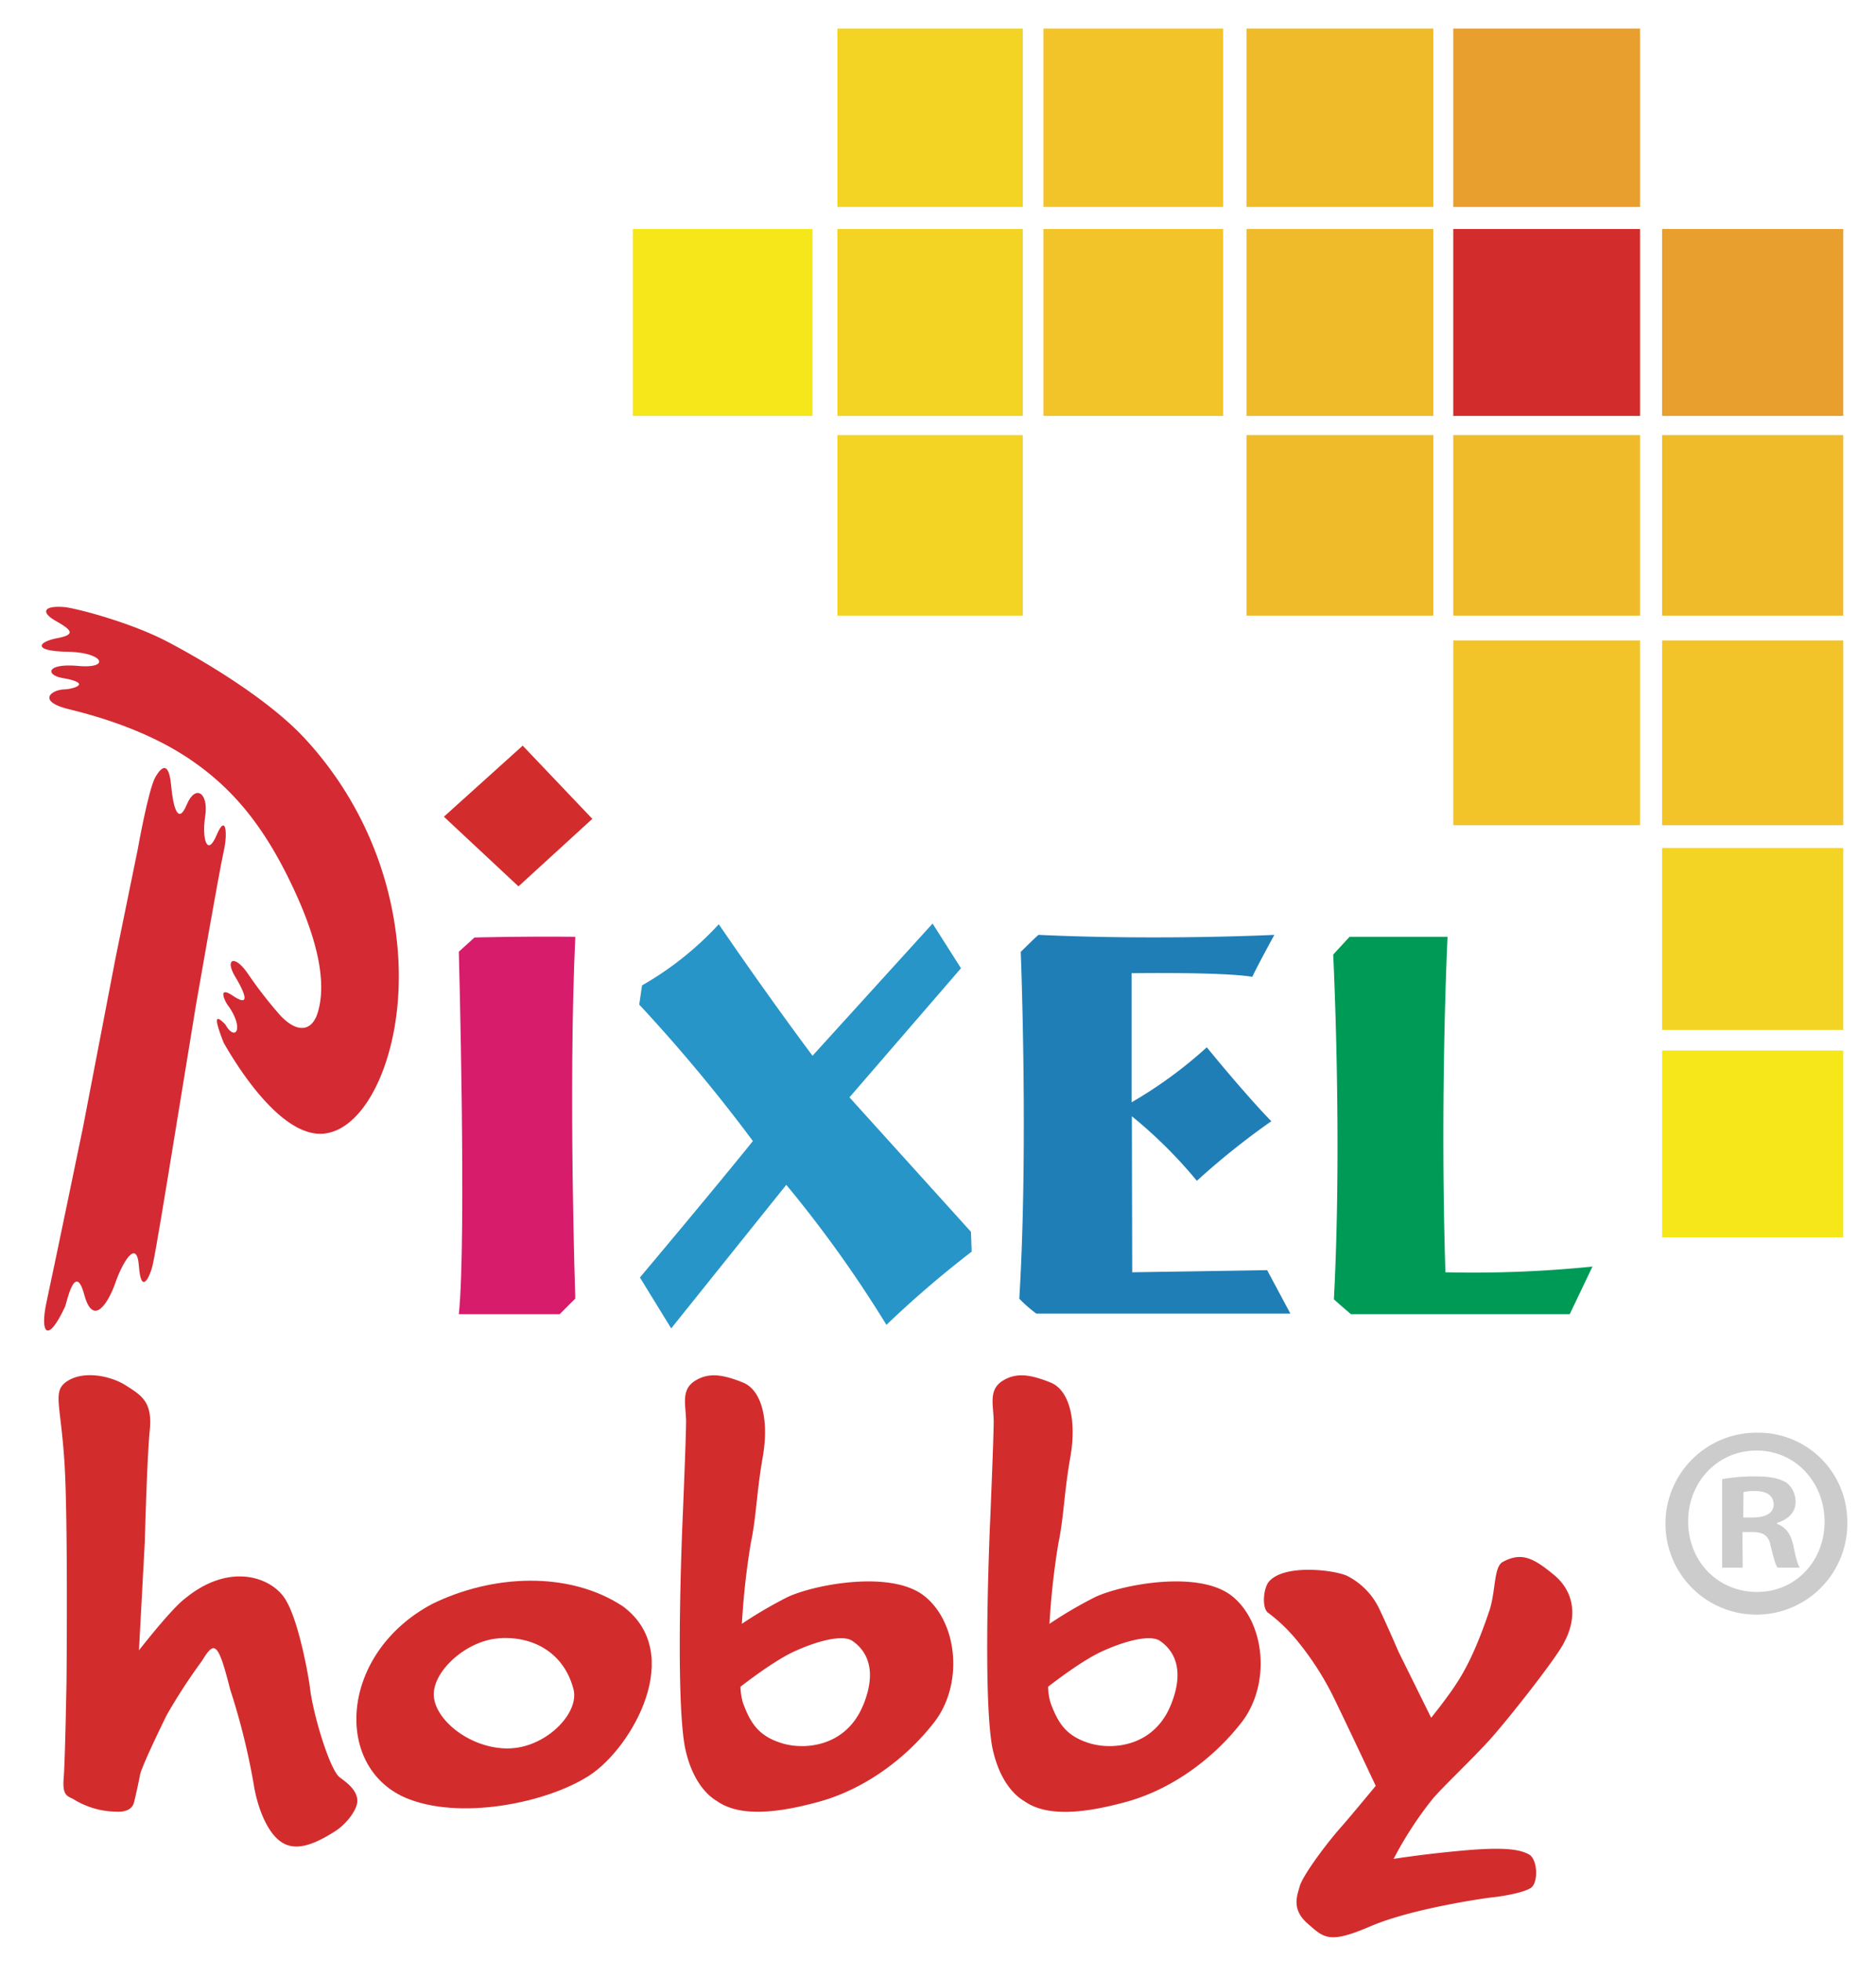 <svg id="Layer_1" data-name="Layer 1" xmlns="http://www.w3.org/2000/svg" viewBox="0 0 378 395"><defs><style>.cls-1{fill:#2795c7;}.cls-2{fill:#d61c6b;}.cls-3{fill:#d32c2d;}.cls-4{fill:#d42a33;}.cls-5{fill:#1f7eb6;}.cls-6{fill:#009a57;}.cls-7{fill:#f6e71a;}.cls-8{fill:#f3d424;}.cls-9{fill:#f3c42a;}.cls-10{fill:#efbb2a;}.cls-11{fill:#e89f2e;}.cls-12{opacity:0.2;}</style></defs><title>Artboard 2</title><path class="cls-1" d="M135.24,267.53l23.19-28.91a244.57,244.57,0,0,1,20.18,28.2,207.67,207.67,0,0,1,17.17-14.74l-.14-4L171.16,221l22.47-26-5.72-9-24.19,26.62s-8.3-11-18.89-26.48a64.33,64.33,0,0,1-15.46,12.31l-.57,3.87a325.69,325.69,0,0,1,22.9,27.48c-7.59,9.45-22.76,27.48-22.76,27.48Z"/><path class="cls-2" d="M115.92,188.67c-10.16-.14-20.32.14-20.32.14l-3.15,2.86s1.57,58.11,0,73h20.32l3.15-3.15S114.48,219.44,115.92,188.67Z"/><polygon class="cls-3" points="104.47 178.51 119.35 164.91 105.32 150.17 89.44 164.48 104.47 178.51"/><path class="cls-4" d="M45.07,210c1.15,2,10.73,19,20,18.32s16.89-17.89,15-37.78A71.14,71.14,0,0,0,61.67,149c-7.16-7.87-20-15.6-27.91-19.75s-19.47-7-21-7c-3.86-.29-4.72,1-1.43,2.86s3.86,2.72.14,3.43-5.15,2.58,2.15,2.72,8.73,3.44,2.15,2.86-6.58,1.86-3.15,2.43c6.44,1.15,1.72,2.29.29,2.29-2.72.14-5.44,2.43,1,4s16.46,4.58,24.9,10.45,14.88,13.6,20.9,26.91S65.11,200.41,64,204s-4,4.29-7.59.43a85.93,85.93,0,0,1-6.44-8.3c-2.72-4-4.72-3-2.58.57s3,6.16-.43,3.86-1.43,1.57-.86,2.15c3.15,4.58,1.29,7.16-.72,3.58C43.92,204.85,42.64,203.84,45.07,210Z"/><path class="cls-4" d="M27.75,171.07s2.15-12.17,3.58-14.6,2.72-2.86,3.15,1.72,1.43,8,3.15,3.86,4.44-2.43,3.72,2.29.43,8.3,2.29,3.86,2.29-.43,1.43,3.29-5.58,30.91-5.58,30.91L34,236s-2.72,16.75-3.29,19-2.29,5.87-2.72,0-3.44-.43-4.72,3.29-4.44,9.3-6.3,2.43-3.58,1.86-3.86,2.43c-3.44,7.44-5.15,5.58-3.72-1S16.73,227,16.73,227l6.58-34.21Z"/><path class="cls-5" d="M255.32,255.8l-27.19.43-.07-31.42a92.92,92.92,0,0,1,13.1,13,150.65,150.65,0,0,1,15-12s-4.44-4.44-13-14.89A88,88,0,0,1,228,222L228,196s18-.29,24.33.72c1-2.15,4.44-8.44,4.44-8.44s-23,1.14-47.52,0c-.86.72-3.58,3.43-3.58,3.43s1.57,39.36-.29,69.84a27.41,27.41,0,0,0,3.43,3H260Z"/><path class="cls-6" d="M291.24,256.23a238.23,238.23,0,0,0,29.63-1.15l-4.58,9.59H272.21s-1.72-1.43-3.44-3c1.72-32.49-.14-69.42-.14-69.42l3.29-3.58h19.75S290.1,220.3,291.24,256.23Z"/><path class="cls-3" d="M125.5,323.5c-10.88-7.16-26.33-6.44-38.5-.43-18.46,9.87-19.89,32.49-5.44,38.93,10.88,4.72,28.63,1.14,37.21-4.44S138.24,332.94,125.5,323.5Zm-23.19,28.63c-7.44,0-14.31-5.44-14.88-10.3s6.15-11.31,13-11.88,13.31,2.86,15.17,10.45C116.63,345.25,109.76,352.12,102.32,352.12Z"/><path class="cls-3" d="M186.33,321.49c-6.73-5.44-22.47-2.29-27.62.14a86.38,86.38,0,0,0-9.23,5.4,153.41,153.41,0,0,1,1.78-16.14c1.15-5.44,1.15-10.16,2.43-17.46s-.14-13.45-4-15-6.87-2.15-9.73-.29-1.72,5-1.72,8.16-.72,20.18-.72,20.18S136,341,138,351.83c1.43,7,4.72,9.88,6.44,10.88,4.44,3.15,11.74,2.58,20.61.14s17.32-8.44,23.19-16S193.06,326.93,186.33,321.49Zm-12.45,22c-3.44,8.3-11.74,9-16.32,7.59s-6.3-3.87-7.87-8.16a12.7,12.7,0,0,1-.49-3.22c2.68-2.07,7.4-5.53,10.8-7.09,5-2.29,9.88-3.43,11.74-2.15S177.32,335.23,173.88,343.53Z"/><path class="cls-3" d="M248.31,321.49c-6.73-5.44-22.47-2.29-27.62.14a86.43,86.43,0,0,0-9.23,5.4,153.24,153.24,0,0,1,1.78-16.14c1.14-5.44,1.14-10.16,2.43-17.46s-.14-13.45-4-15-6.87-2.15-9.73-.29-1.72,5-1.72,8.16-.72,20.18-.72,20.18-1.57,34.49.43,45.37c1.43,7,4.72,9.88,6.44,10.88,4.44,3.15,11.74,2.58,20.61.14s17.32-8.44,23.19-16S255,326.93,248.31,321.49Zm-12.45,22c-3.43,8.3-11.74,9-16.32,7.59s-6.3-3.87-7.87-8.16a12.67,12.67,0,0,1-.49-3.22c2.68-2.07,7.4-5.53,10.8-7.09,5-2.29,9.88-3.43,11.74-2.15S239.29,335.23,235.85,343.53Z"/><path class="cls-3" d="M300.4,350.12c3.58-4,13.31-16.32,14.74-19.32,2.72-5,2.15-10.16-2-13.6s-6.58-4.72-10.45-2.58c-1.72,1.14-1.29,5.72-2.58,9.73-3.72,11-6.44,14.6-9.3,18.46-.5.68-1.36,1.77-2.44,3.14l-6.58-13.3s-3.15-7.3-4.29-9.45a14.38,14.38,0,0,0-6.15-5.87c-2.58-1.15-12.74-2.43-15.74,1.29-1.15,1.57-1.29,5.3-.14,6.15a33,33,0,0,1,5.72,5.44,59,59,0,0,1,7.44,11.45c2.59,5.3,6.87,14.41,8.57,18-3,3.62-5.62,6.76-6.85,8.15-3.43,3.86-7.87,10-8.44,12s-1.72,4.72,1.57,7.59,4.29,4.15,12.59.57,23.19-5.72,24.76-5.87,6-.86,7.59-1.86,1.43-5.73-.29-6.73-4.72-1.57-12.88-.86-14.45,1.72-14.45,1.72a74.81,74.81,0,0,1,7.59-11.74C290.1,360.42,296.83,354.13,300.4,350.12Z"/><path class="cls-3" d="M13,294.73c-.72-11.45-2.29-14.17,0-16.17,3.29-2.72,9.16-1.57,12.31.43s5.44,3.29,4.87,9-1,22.47-1,22.47L28,332.37s6.44-8.3,9.3-10.45c8.73-7.16,16.89-4.44,19.89-.29s5.15,16.89,5.3,18.6c.72,5.44,4,16.32,6,17.75S72,360.85,72,362.71s-2.43,4.87-4.58,6.15c-5.58,3.58-9,3.87-11.59,1.43s-4.15-7.3-4.72-11a137,137,0,0,0-4.72-19c-2.44-9.59-3.15-10-5.68-5.82a115.89,115.89,0,0,0-7.06,10.83c-1.29,2.58-5.15,10.59-5.44,12.17S27.32,361.71,27,363s-1.57,2-3.72,1.86a16.81,16.81,0,0,1-8.59-2.58c-1.15-.57-2.15-.72-1.86-4.15s.57-19.47.57-19.47S13.72,306.18,13,294.73Z"/><rect class="cls-7" x="334.9" y="211.57" width="36.5" height="37.64"/><rect class="cls-8" x="334.9" y="170.78" width="36.5" height="36.64"/><rect class="cls-9" x="334.9" y="128.99" width="36.5" height="37.21"/><rect class="cls-10" x="334.9" y="87.63" width="36.5" height="36.35"/><rect class="cls-11" x="334.9" y="46.12" width="36.5" height="37.64"/><rect class="cls-9" x="292.82" y="128.99" width="37.64" height="37.21"/><rect class="cls-10" x="292.82" y="87.63" width="37.64" height="36.35"/><rect class="cls-3" x="292.82" y="46.12" width="37.64" height="37.64"/><rect class="cls-10" x="251.17" y="87.63" width="37.64" height="36.35"/><rect class="cls-10" x="251.17" y="46.12" width="37.64" height="37.64"/><rect class="cls-8" x="168.73" y="87.63" width="37.36" height="36.35"/><rect class="cls-8" x="168.73" y="46.12" width="37.36" height="37.64"/><rect class="cls-7" x="127.51" y="46.12" width="36.21" height="37.64"/><rect class="cls-9" x="210.24" y="46.12" width="36.21" height="37.64"/><rect class="cls-11" x="292.82" y="5.76" width="37.64" height="35.92"/><rect class="cls-10" x="251.17" y="5.76" width="37.64" height="35.92"/><rect class="cls-8" x="168.73" y="5.76" width="37.36" height="35.92"/><rect class="cls-9" x="210.24" y="5.76" width="36.21" height="35.92"/><g class="cls-12"><path d="M372.21,306.37a18.32,18.32,0,1,1-18.26-17.83A17.91,17.91,0,0,1,372.21,306.37Zm-32.07,0c0,7.94,5.87,14.24,13.91,14.24,7.83,0,13.59-6.3,13.59-14.13s-5.76-14.35-13.7-14.35S340.15,298.55,340.15,306.37Zm11,9.35H347V297.89a36.11,36.11,0,0,1,6.85-.54c3.37,0,4.89.54,6.2,1.3a4.94,4.94,0,0,1,1.74,3.91c0,2-1.52,3.48-3.7,4.13v.22c1.74.65,2.72,2,3.26,4.35.54,2.72.87,3.8,1.3,4.46h-4.46c-.54-.65-.87-2.28-1.41-4.35-.33-2-1.41-2.83-3.7-2.83h-2Zm.11-10.11h2c2.28,0,4.13-.76,4.13-2.61,0-1.63-1.2-2.72-3.8-2.72a10,10,0,0,0-2.28.22Z"/></g></svg>